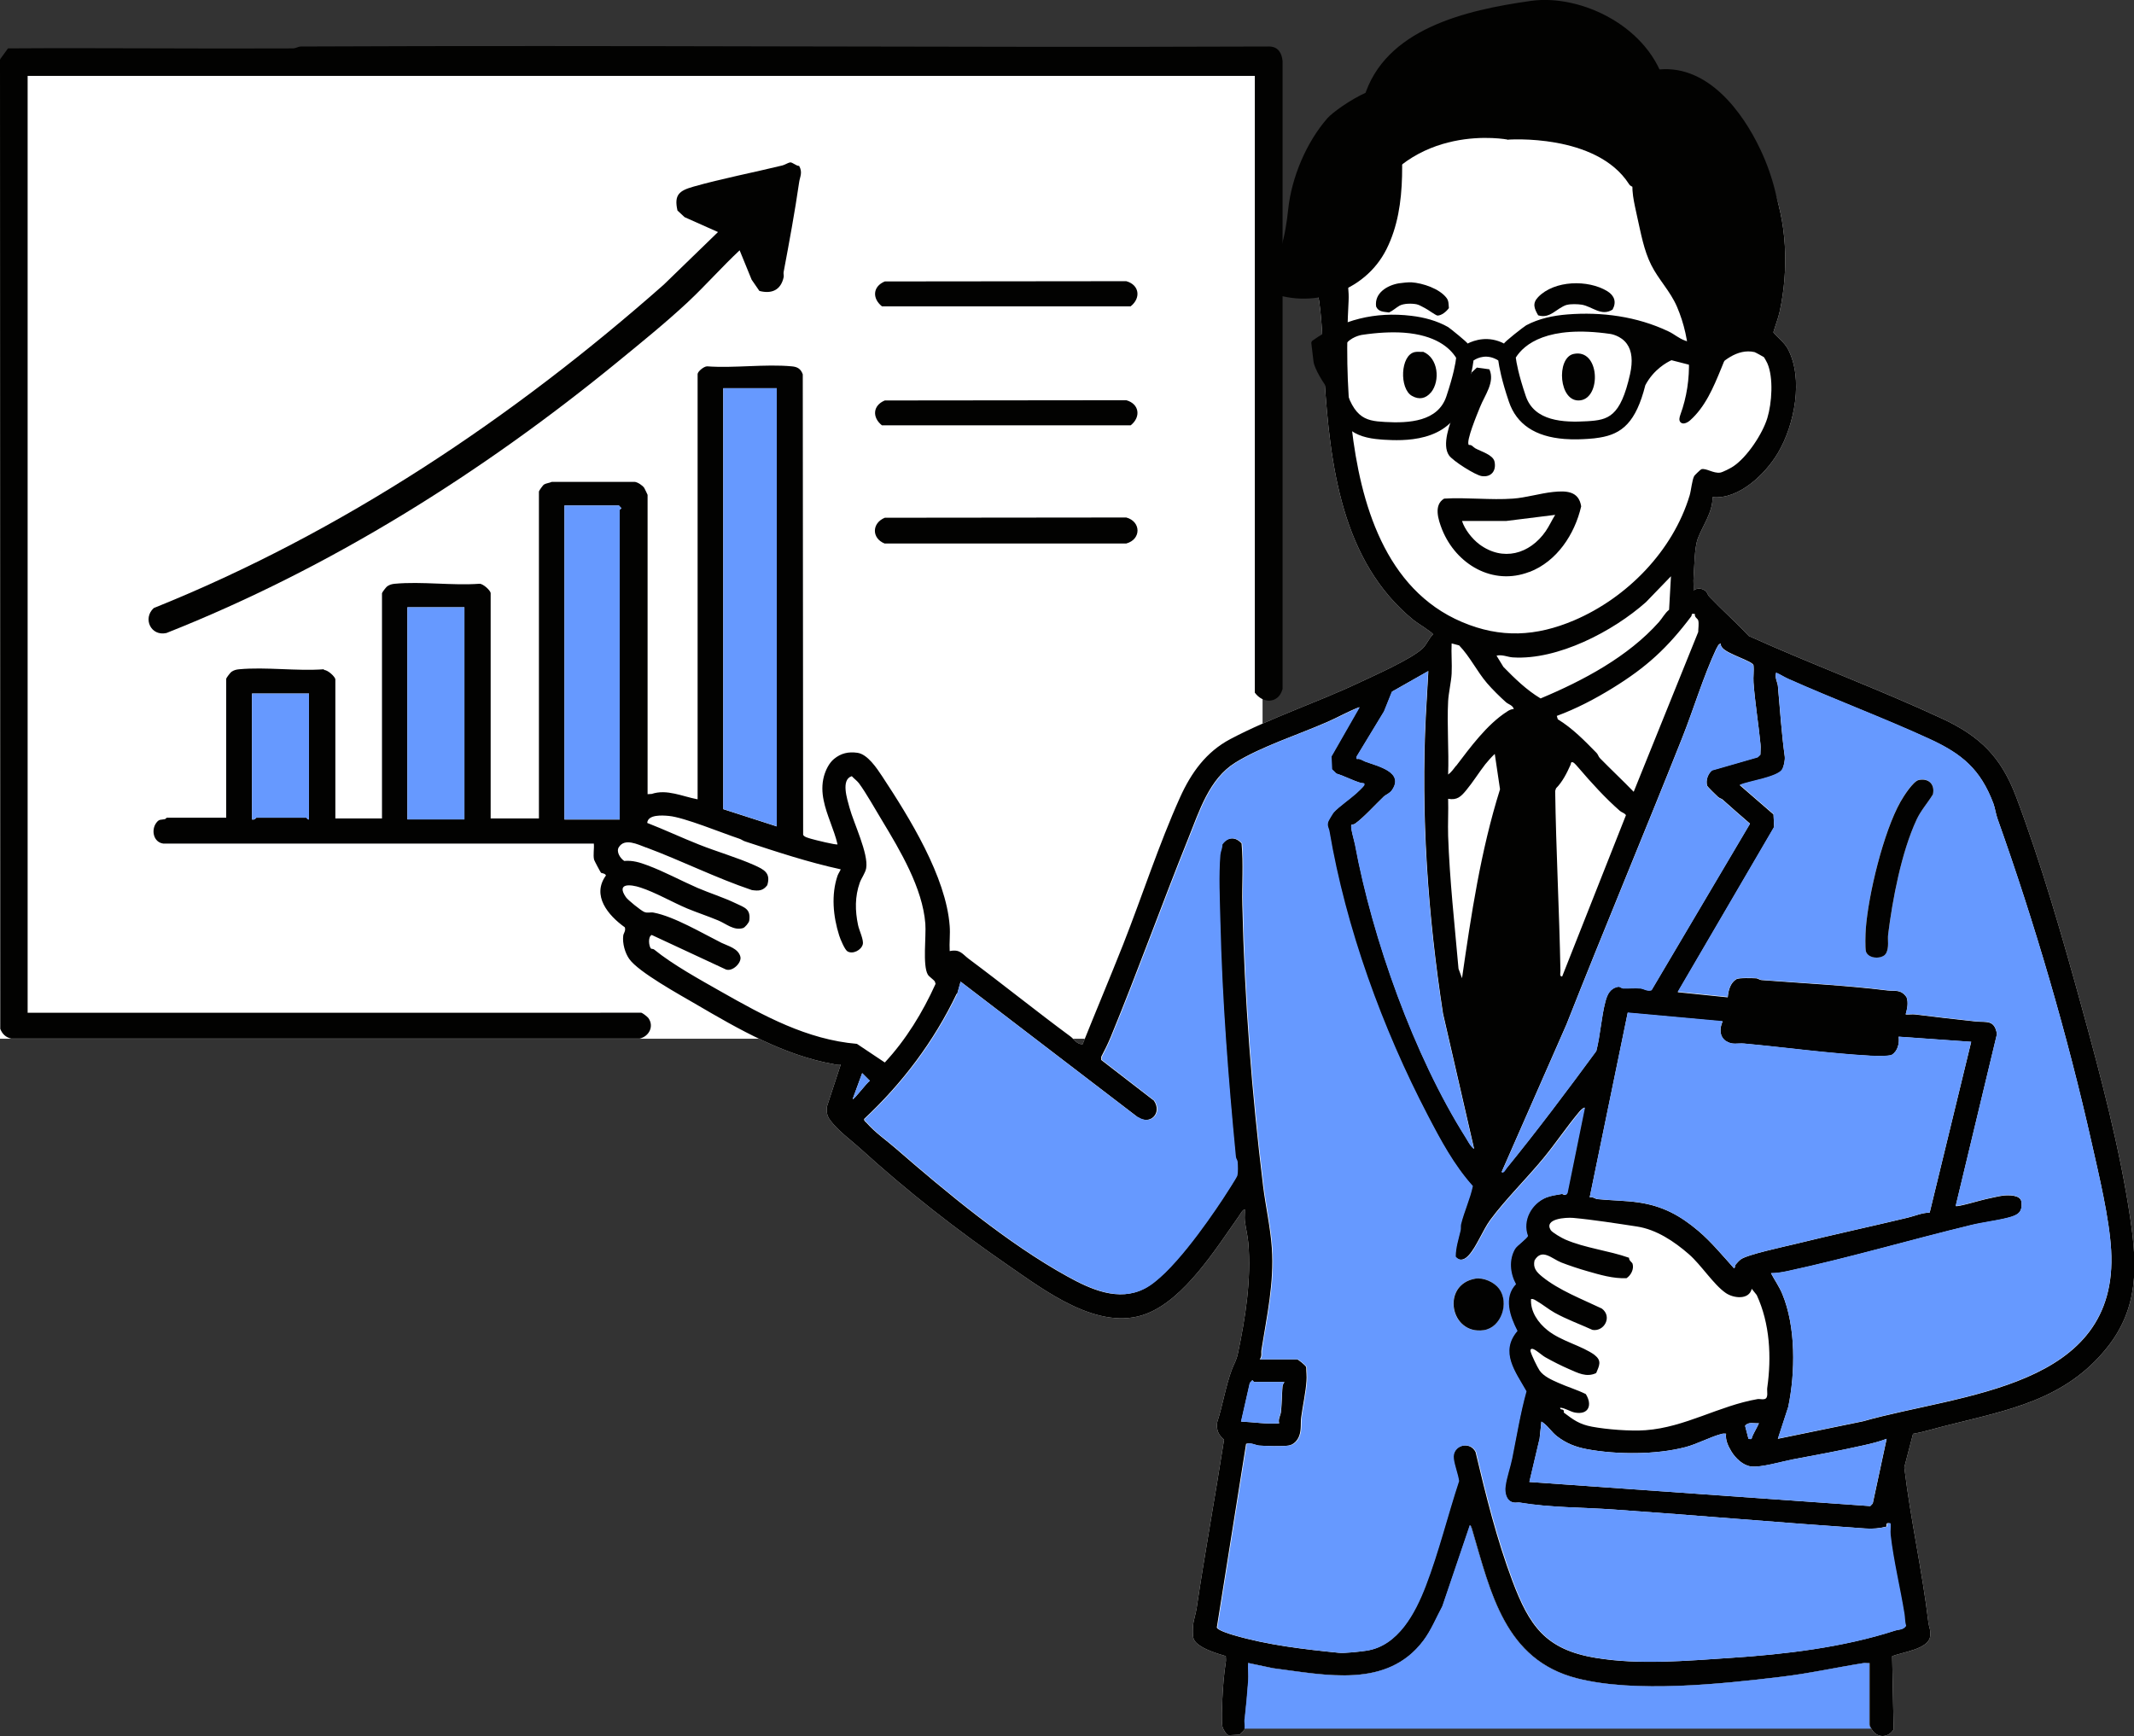 <?xml version="1.0" encoding="UTF-8"?>
<svg id="_レイヤー_2" data-name="レイヤー 2" xmlns="http://www.w3.org/2000/svg" width="170.66" height="138.85" viewBox="0 0 170.66 138.85">
  <rect x="0" y="0" width="170.66" height="138.85" fill="#333333" stroke="none"/>
  <defs>
    <style>
      .cls-1 {
        fill: #fff;
      }

      .cls-2 {
        fill: #69f;
      }

      .cls-3 {
        fill: #020201;
      }
    </style>
  </defs>
  <g id="_デザイン" data-name="デザイン">
    <g>
      <rect class="cls-1" y="4.76" width="100.97" height="78.32"/>
      <path class="cls-1" d="M25.89,53.53c-2.18.16-4.62-.2-6.77,0-.23.02-.42.07-.62.21-.1.08-.41.49-.41.55v11.11h-4.76s-.07.1-.16.12c-.31.07-.43-.03-.67.29-.43.58-.23,1.55.55,1.66h34.44c.04.4-.07.9.02,1.29.02.08.51,1,.55,1.04.05.05.33.04.4.22-1.17,1.61.18,3.2,1.51,4.15.09.3-.11.46-.13.68-.07.6.14,1.37.49,1.86.74,1.04,4.01,2.84,5.26,3.57,3.5,2.05,7.1,4.13,11.16,4.85.15.03.33-.02.49,0l-1.11,3.38c-.04.46,0,.74.28,1.11.64.85,1.65,1.57,2.42,2.27,3.72,3.38,7.63,6.45,11.8,9.32,2.96,2.04,7.26,5.33,11.05,3.87,3.06-1.18,5.56-5.21,7.39-7.8.14-.19.26-.48.48-.56.02.29-.03.61,0,.9.06.54.24,1.26.28,1.79.25,2.91-.23,6-.83,8.83-.14.64-.29.77-.49,1.31-.5,1.35-.72,2.84-1.17,4.21-.08.62.1.99.55,1.39-.7,4.49-1.53,9.03-2.2,13.52-.06.41-.25.94-.28,1.37-.02.25-.03.72.02.95.16.76,1.91,1.27,2.6,1.47,0,.16.03.34,0,.48-.15.95-.24,2.07-.28,3.03-.02.57-.07,1.54,0,2.08.03.21.3.68.5.74l.89-.05c.11-.16.37-.3.41-.49.04-.22-.03-.52,0-.76.11-.98.21-2.05.28-3.03.03-.48-.03-.97,0-1.45l2,.42c4.21.53,9.09,1.65,12.01-2.21.63-.84,1.03-1.83,1.52-2.75l2.2-6.49c.07,0,.16.27.18.37,1.48,5.04,2.61,10.42,8.4,11.89,4.67,1.19,11.5.45,16.26-.12,2.3-.27,4.36-.74,6.63-1.1.15-.02.33.02.49,0v4.9c0,.13.08.23.14.34.39.77,1.34.78,1.78.06l-.12-5.85c.82-.34,2.89-.55,3.04-1.59.07-.48-.1-.75-.14-1.1-.49-4.13-1.43-8.25-1.93-12.42l.7-2.68c.92-.16,1.81-.45,2.71-.67,4.88-1.23,9.46-2.03,12.81-6.23,2.53-3.17,2.41-6.54,1.86-10.28-.82-5.6-2.38-11.47-3.89-16.95-1.51-5.5-3.24-11.51-5.25-16.83-1.19-3.16-2.86-4.82-5.9-6.24-5.07-2.36-10.37-4.31-15.47-6.61-1.02-1.09-2.15-2.09-3.18-3.17-.12-.13-.14-.31-.27-.42-.27-.23-.67-.28-.97-.06.02-.34-.03-.7,0-1.04.07-.89.06-2.35.34-3.11.4-1.06,1.19-2.09,1.18-3.31,2.1.21,4.23-1.85,5.23-3.54,1.33-2.25,2.06-5.95.78-8.33-.27-.5-.79-.87-1.15-1.31.16-.56.39-1.12.51-1.68.72-3.32.61-7.22-.73-10.4-1.21-2.86-3.65-5.33-6.83-5.8-1.8-3.04-6.11-4.31-9.44-4.84-12.19-1.93-21.74,6.51-20.11,19,.05.36.23.87.28,1.24.28,2.02.28,4.06.41,6.07.46,6.96,1.34,14.74,7.18,19.46.23.19,1.51.97,1.51,1.11-.36.35-.51.85-.89,1.18-.99.86-3.74,2.08-5.04,2.69-3.3,1.56-7.1,2.82-10.27,4.5-1.95,1.03-3.14,2.7-4.03,4.67-1.69,3.75-3.03,7.9-4.54,11.74-1.06,2.68-2.18,5.33-3.25,8-.46.02-.67-.4-.97-.62-2.75-2.03-5.4-4.17-8.14-6.21-.52-.39-.68-.79-1.52-.62-.04-.66.05-1.35,0-2-.29-3.96-3.22-8.67-5.4-11.98-.43-.65-1.17-1.77-1.98-1.88-.72-.1-1.31.03-1.87.49-.4.33-.67.89-.81,1.4-.17.64-.15,1.28-.02,1.91.23,1.17.84,2.35,1.11,3.52-.08.08-1.84-.36-2.11-.44-.19-.06-.59-.15-.64-.33l-.03-36.82c-.16-.44-.42-.6-.88-.64-2.15-.2-4.59.16-6.77,0-.26,0-.76.42-.76.62v34.01c-1.2-.22-2.46-.84-3.67-.43l-.33.02v-23.94s-.21-.47-.27-.56c-.14-.2-.51-.45-.76-.48h-6.63c-.19.09-.46.11-.62.21-.09.05-.41.51-.41.56v26.15h-3.86v-18.01c0-.22-.61-.77-.89-.76-2.18.16-4.62-.2-6.77,0-.23.02-.42.07-.62.21-.1.08-.41.49-.41.55v18.01h-3.73v-11.11c0-.22-.61-.77-.89-.76Z"/>
      <path class="cls-3" d="M25.89,53.53c-2.18.16-4.62-.2-6.77,0-.23.02-.42.07-.62.21-.1.08-.41.49-.41.55v11.11h-4.76s-.07.1-.16.12c-.31.07-.43-.03-.67.29-.43.58-.23,1.55.55,1.66h34.44c.04.4-.07.9.02,1.29.02.08.51,1,.55,1.04.05.05.33.04.4.22-1.17,1.61.18,3.2,1.51,4.15.09.3-.11.46-.13.68-.07.6.14,1.37.49,1.86.74,1.04,4.01,2.84,5.26,3.57,3.5,2.05,7.1,4.13,11.16,4.85.15.03.33-.02.49,0l-1.11,3.38c-.04.46,0,.74.28,1.11.64.85,1.65,1.57,2.42,2.27,3.72,3.38,7.63,6.45,11.8,9.32,2.96,2.04,7.26,5.33,11.05,3.87,3.06-1.18,5.56-5.21,7.39-7.8.14-.19.26-.48.48-.56.02.29-.03.61,0,.9.06.54.24,1.26.28,1.79.25,2.91-.23,6-.83,8.83-.14.64-.29.77-.49,1.31-.5,1.35-.72,2.84-1.17,4.21-.08.62.1.99.55,1.39-.7,4.49-1.53,9.03-2.2,13.52-.06.41-.25.94-.28,1.37-.02.25-.03.72.02.95.16.76,1.91,1.27,2.6,1.47,0,.16.03.34,0,.48-.15.95-.24,2.07-.28,3.03-.02.57-.07,1.54,0,2.08.03.21.3.68.5.74l.89-.05c.11-.16.37-.3.41-.49.04-.22-.03-.52,0-.76.11-.98.21-2.05.28-3.03.03-.48-.03-.97,0-1.45l2,.42c4.21.53,9.09,1.65,12.01-2.21.63-.84,1.03-1.83,1.52-2.75l2.2-6.49c.07,0,.16.27.18.37,1.48,5.04,2.61,10.42,8.4,11.89,4.67,1.19,11.5.45,16.26-.12,2.3-.27,4.36-.74,6.63-1.1.15-.02.33.02.49,0v4.9c0,.13.08.23.14.34.39.77,1.34.78,1.78.06l-.12-5.85c.82-.34,2.89-.55,3.04-1.59.07-.48-.1-.75-.14-1.1-.49-4.13-1.43-8.25-1.93-12.42l.7-2.68c.92-.16,1.81-.45,2.71-.67,4.88-1.23,9.46-2.03,12.81-6.23,2.53-3.17,2.41-6.54,1.86-10.28-.82-5.6-2.38-11.47-3.89-16.95-1.51-5.5-3.24-11.51-5.25-16.83-1.19-3.16-2.86-4.82-5.9-6.24-5.07-2.36-10.37-4.31-15.47-6.61-1.02-1.09-2.15-2.09-3.18-3.17-.12-.13-.14-.31-.27-.42-.27-.23-.67-.28-.97-.06.02-.34-.03-.7,0-1.04.07-.89.06-2.35.34-3.11.4-1.06,1.19-2.09,1.18-3.31,2.1.21,4.23-1.85,5.23-3.54,1.33-2.25,2.06-5.95.78-8.33-.27-.5-.79-.87-1.15-1.31.16-.56.39-1.12.51-1.68.72-3.32.61-7.22-.73-10.4-1.21-2.86-3.65-5.33-6.83-5.8-1.8-3.04-6.11-4.31-9.44-4.84-12.19-1.93-21.74,6.51-20.11,19,.05.36.23.87.28,1.24.28,2.02.28,4.06.41,6.07.46,6.96,1.34,14.74,7.18,19.46.23.19,1.51.97,1.51,1.11-.36.35-.51.85-.89,1.18-.99.86-3.74,2.08-5.04,2.69-3.3,1.56-7.1,2.82-10.27,4.5-1.95,1.03-3.14,2.7-4.03,4.67-1.69,3.75-3.03,7.9-4.54,11.74-1.06,2.68-2.18,5.33-3.25,8-.46.02-.67-.4-.97-.62-2.75-2.03-5.4-4.17-8.14-6.21-.52-.39-.68-.79-1.52-.62-.04-.66.05-1.35,0-2-.29-3.96-3.22-8.67-5.4-11.98-.43-.65-1.17-1.77-1.98-1.88-.72-.1-1.31.03-1.87.49-.4.33-.67.89-.81,1.4-.17.64-.15,1.28-.02,1.91.23,1.17.84,2.35,1.11,3.52-.08.08-1.84-.36-2.11-.44-.19-.06-.59-.15-.64-.33l-.03-36.82c-.16-.44-.42-.6-.88-.64-2.15-.2-4.59.16-6.77,0-.26,0-.76.42-.76.62v34.01c-1.2-.22-2.46-.84-3.67-.43l-.33.02v-23.94s-.21-.47-.27-.56c-.14-.2-.51-.45-.76-.48h-6.63c-.19.09-.46.11-.62.21-.09.05-.41.51-.41.56v26.15h-3.86v-18.01c0-.22-.61-.77-.89-.76-2.18.16-4.62-.2-6.77,0-.23.02-.42.07-.62.21-.1.08-.41.49-.41.55v18.01h-3.73v-11.11c0-.22-.61-.77-.89-.76ZM24.71,65.54c-.11.03-.17-.14-.21-.14h-4s-.15.21-.35.14v-10.07h4.56v10.07ZM68.19,87.9l.76-2.07.62.62c-.22.08-1.29,1.56-1.38,1.45ZM99.95,110.61l.2-.21c.05,0,.1.13.14.13h2.42c-.03.13-.13.18-.14.34-.06.67-.05,1.42-.13,2.08-.03.26-.24.55-.14.89-1.03.08-2.03-.1-3.04-.14l.7-3.09ZM142.04,53.81c.33.14.63.34.96.49,3.74,1.67,7.61,3.11,11.33,4.82,2.59,1.19,4.05,2.42,5.08,5.14.14.38.2.85.32,1.19,2.97,8.33,5.61,17.34,7.55,25.99.58,2.57,1.4,5.97,1.55,8.53.66,11.12-12.05,11.49-19.84,13.71l-6.81,1.4.83-2.55c.57-2.74.62-6.41-.48-9.04-.24-.58-.61-1.1-.9-1.65.41,0,.88-.07,1.29-.16,4.88-1.05,9.81-2.5,14.68-3.68.96-.23,2.06-.35,2.99-.6.77-.2,1.18-.43,1.06-1.29-.07-.54-1.02-.53-1.46-.48-.34.04-.99.2-1.38.28-.35.07-2.31.66-2.41.55l3.3-13.75c-.2-1.18-.84-.92-1.71-1.01-1.6-.17-3.23-.36-4.83-.56-.24-.03-.51.02-.76,0,.12-.45.24-.92.07-1.38-.46-.65-.9-.47-1.53-.54-3.33-.41-6.71-.57-10.08-.83-.15-.01-.26-.13-.41-.14-.32-.02-1.4-.05-1.59.07-.49.3-.64.9-.69,1.45l-4-.41,7.71-13.2-.05-1.02-2.7-2.34c.7-.3,3.04-.63,3.39-1.24.14-.25.24-.76.21-1.04-.26-1.88-.38-3.76-.55-5.66-.03-.28-.26-.65-.14-1.03ZM127.55,108.39c-1.05-.77-2.7-1.11-3.8-2-.75-.6-1.37-1.49-1.31-2.49.18-.03.31.07.46.16.47.27.94.66,1.42.93.97.54,2.03.92,3.04,1.38.94.15,1.6-1.07.74-1.71-1.55-.74-3.43-1.46-4.77-2.55-.44-.36-.75-.69-.61-1.3.6-1.01,1.38-.13,2.15.17.62.24,1.43.51,2.07.69,1.01.29,2.08.61,3.14.56.35-.23.61-.73.48-1.15-.04-.13-.3-.25-.28-.48-1.63-.58-3.51-.77-5.1-1.46-.26-.11-1.05-.56-1.17-.76-.55-.91,1.22-1.02,1.8-.97,1.56.14,3.53.45,5.11.69,1.55.24,2.97,1.19,4.14,2.21.99.86,1.98,2.44,2.96,3.11.63.43,1.86.56,2.07-.34l.4.5c1.06,2.29,1.19,4.96.84,7.43-.04.26.12.8-.21.89-.17.05-.38-.02-.55,0-3.09.53-5.8,2.26-8.97,2.49-1.21.09-3.11-.06-4.28-.28-1.02-.19-1.49-.55-2.26-1.13.06-.4-.3-.12-.29-.39.39.02.83.33,1.19.39,1.1.2,1.4-.62.86-1.48-.71-.35-1.49-.58-2.2-.9-.52-.23-1.18-.52-1.5-.99-.18-.27-.63-1.2-.71-1.5-.05-.18.03-.27.21-.21.3.12.68.5.99.67.55.31,1.26.67,1.84.92.74.32,1.42.7,2.2.33.24-.57.48-.99-.13-1.44ZM138.04,83.27c.5.34.92.15,1.45.2,3.33.31,6.74.79,10.07.97.34.02,1.54.05,1.73-.07.48-.3.62-.92.55-1.45l5.8.41-3.32,13.66c-.59,0-1.17.26-1.74.4-3.01.72-6.06,1.38-9.06,2.12-.87.21-3.78.83-4.31,1.22-.1.07-.34.32-.41.42-.08.11-.02.28-.14.28-.87-.97-1.83-2.12-2.83-2.97-1.46-1.24-2.84-1.99-4.76-2.28-1.09-.16-2.22-.16-3.32-.27-.2-.02-.37-.21-.62-.14l3.04-14.76,7.59.69c-.25.56-.27,1.21.28,1.59ZM140.66,113.84c-.16.36-.37.7-.53,1.06-.08.18.03.23-.3.18l-.27-1.04c.25-.35.72-.17,1.1-.21ZM123.13,115.01l.14-1.31c.49.29.8.83,1.24,1.17.75.58,1.51.87,2.41,1.04,2.38.44,5.49.45,7.85-.16.96-.25,2.03-.84,2.94-1.07.11-.03.22-.02.33-.01-.07.51.17,1,.43,1.43.33.54.92,1.11,1.57,1.19.81.1,2.44-.39,3.31-.56,1.87-.35,3.78-.7,5.64-1.12.63-.14,1.29-.3,1.89-.53l-1.11,5.17-.2.21-27.26-1.93.83-3.52ZM137.27,51.88c.08-.16.15-.38.35-.41-.02.16.04.24.13.35.42.5,2.39,1.05,2.48,1.38.05.45-.03.92,0,1.37.12,1.64.4,3.33.56,4.96.03.27-.01.55-.01.82l-.21.2-3.65,1.05c-.34.29-.52.8-.4,1.23.03.1.73.77.88.91.11.1.26.13.35.2.73.65,1.45,1.29,2.2,1.93l-7.87,13.31c-.33.12-.65-.12-.89-.14-.45-.03-.93.02-1.38,0-.14,0-.26-.15-.39-.13-.65.11-.88.59-1.03,1.18-.33,1.25-.41,2.7-.73,3.96-2.32,3.16-4.7,6.33-7.18,9.38-.08.09-.23.41-.39.3l5.18-11.79c3.02-7.66,6.21-15.26,9.25-22.91.92-2.31,1.71-4.97,2.75-7.18ZM115.81,63.89c.72.13,1.03-.18,1.45-.69.54-.65,1-1.4,1.52-2.07.21-.26.51-.6.76-.83l.42,2.83c-1.55,4.93-2.31,10.06-3.04,15.11l-.28-.76c-.31-3.55-.71-7.08-.83-10.62-.03-.99.03-1.98,0-2.97ZM116.43,61.26c-.17.23-.39.53-.62.69.07-1.93-.1-3.94,0-5.87.03-.63.25-1.57.28-2.2.04-.8-.04-1.62,0-2.42l.6.16c.86.89,1.42,2.07,2.23,3.02.41.48,1.04,1.1,1.51,1.52.2.18.55.24.63.55-.2,0-.39.1-.55.21-1.6,1.03-2.92,2.84-4.07,4.35ZM124.37,63.26l.07-.21c.51-.51.87-1.23,1.16-1.88.04-.09,0-.29.23-.18.08.04.33.32.41.42.99,1.16,2.15,2.44,3.31,3.45.15.13.37.16.48.34l-5.1,12.9c-.24.03-.13-.32-.14-.48-.09-4.78-.35-9.57-.42-14.36ZM123.2,55.86c-1.12-.67-2.06-1.59-2.97-2.52l-.55-.9c.47-.11.9.12,1.31.14,3.58.23,8.01-2.08,10.64-4.42l2-2.07-.15,2.68c-.34.27-.55.69-.81.98-2.47,2.78-6.07,4.69-9.46,6.11ZM135.55,49.12c-.06.25.22.35.26.5.07.25,0,.66,0,.93l-5.16,12.78c-.88-.91-1.81-1.78-2.7-2.69-.12-.12-.15-.3-.27-.42-.96-.98-1.92-1.97-3.1-2.69l-.08-.27c1.55-.57,3.06-1.36,4.47-2.23,2.71-1.67,4.37-3.2,6.28-5.73.08-.1-.05-.27.29-.19ZM108.08,34.15c-.39-3.35-.41-6.72-.23-10.09.07-1.45-.4-2.74-.33-4.2s.44-2.84,1.01-4.15c.93-2.11,2.36-3.96,3.93-5.65.65-.7,1.34-1.39,2.22-1.78.77-.34,1.63-.43,2.47-.43,4.15,0,8.78,1.69,12.2,3.99,2.61,1.75,4.72,4.33,5.59,7.35,1,3.47.09,6.89.4,10.39.14,1.59.62,1.29,1.48.31s2.12-2.04,3.49-1.73c.05.01.73.38.76.41.02.02.25.43.27.49.5,1.14.36,3.18,0,4.37-.39,1.28-1.63,3.15-2.74,3.88-.19.13-.83.46-1.03.49-.56.08-1.13-.38-1.51-.27-.05.01-.54.48-.57.54-.18.34-.24,1.14-.37,1.57-1.34,4.42-4.99,8.16-9.22,9.97-3.05,1.3-5.9,1.45-8.98.14-6.18-2.62-8.13-9.56-8.83-15.6ZM111.32,55.32l2.91-1.65-.2,3.52c-.41,8.01.17,16.06,1.37,23.87l2.49,10.83c-.3-.22-.48-.61-.67-.92-4.12-6.53-7.45-15.88-8.85-23.44-.05-.25-.42-1.46-.27-1.58.1,0,.19-.02.27-.07.66-.46,1.64-1.55,2.28-2.15.2-.19.5-.26.69-.55.99-1.45-1.2-1.91-2.14-2.27-.16-.06-.28-.16-.48-.21-.16-.04-.25.11-.21-.2l2.19-3.61.63-1.57ZM76.55,79.48l.27-.97,14.15,10.83c1.01.7,1.99-.31,1.31-1.31l-4.21-3.25v-.26c.27-.51.54-1.06.76-1.59,2.16-5.25,4.08-10.61,6.2-15.88.88-2.18,1.66-4.75,3.75-6.05,2.05-1.28,5.1-2.26,7.37-3.26.85-.37,1.68-.85,2.55-1.18l-2.26,3.95.05,1.02.35.34c.68.2,1.32.56,2,.76.09.03.33-.05.21.2-.04.09-.49.51-.62.63-.5.45-1.36,1.04-1.8,1.51-.07.07-.44.69-.46.78-.08.36.06.47.1.7,1.31,7.76,4.25,15.84,7.87,22.76,1.03,1.98,2.1,3.98,3.6,5.65-.21,1.02-.68,2.02-.94,3.05-.04.17,0,.34-.04.51-.15.68-.39,1.37-.39,2.09.37.43.78.23,1.1-.13.61-.67,1.12-2.02,1.72-2.83,1.24-1.67,2.94-3.33,4.28-4.97.95-1.16,1.8-2.43,2.76-3.58.12-.15.3-.35.48-.42l-1.39,6.83c-.18.33-.28.07-.45.09-.37.06-.9.14-1.24.28-1.19.48-1.94,1.84-1.48,3.07-.06.22-.88.78-1.03,1.04-.51.87-.4,1.96.07,2.82-1.02,1.06-.47,2.6.12,3.74-1.44,1.68-.16,3.26.72,4.83-.48,1.76-.77,3.57-1.14,5.36-.14.7-.44,1.53-.53,2.23-.06.51.06,1.17.64,1.3.19.04.37-.01.54.01,2.39.41,5.01.38,7.45.55,6.71.47,13.44,1.06,20.15,1.52.59.04,1.15,0,1.72-.15,0-.28,0-.3.29-.26.02.29-.03.61,0,.9.23,2.07.78,4.29,1.11,6.34.05.3.03.64.13.96-.21.33-.58.28-.87.38-4.16,1.35-8.84,1.9-13.14,2.18-3.51.23-7.27.58-10.77,0-4.02-.66-5.31-2.56-6.67-6.17-1.25-3.32-2.12-6.85-2.94-10.3-.48-.94-1.92-.52-1.78.54.07.57.34,1.21.42,1.79-.9,2.76-1.62,5.69-2.66,8.39-.83,2.16-2.21,4.82-4.76,5.18-.55.08-1.68.21-2.19.16-2.77-.28-5.66-.61-8.39-1.41-.27-.08-1.26-.38-1.33-.61l2.34-14.69c.37-.12.76.12,1.03.14.6.04,1.79.08,2.35,0,.42-.06.73-.4.87-.78.19-.52.09-1.01.16-1.5.12-.92.36-1.97.42-2.89.03-.36-.02-.74-.02-1.1-.04-.14-.65-.63-.75-.63h-2.97c.21-.26.09-.5.14-.76.43-2.72,1.02-5.33.83-8.14-.11-1.63-.5-3.34-.7-4.96-.9-7.41-1.49-14.94-1.66-22.49-.04-1.63.09-3.3-.06-4.91-.5-.57-1.14-.53-1.58.09,0,.29-.13.52-.16.81-.14,1.58-.04,3.76,0,5.39.15,6.25.65,12.58,1.24,18.77.01.15.13.26.14.41.02.29.04.82-.02,1.09-.03.16-.97,1.6-1.16,1.88-1.31,1.97-4.2,6.1-6.23,7.16-2.08,1.08-4.31.06-6.17-.97-4.72-2.6-9.69-6.73-13.75-10.26-.75-.65-1.61-1.24-2.28-2-.09-.1-.25-.18-.21-.34,3.06-2.86,5.58-6.21,7.39-10ZM57.84,31.05h4.28v35.05l-4.28-1.38V31.05ZM51.67,67.78c2.84,1.06,5.58,2.44,8.46,3.41.55.08.89.06,1.23-.39.3-.98-.26-1.25-1.03-1.6-1.39-.62-3-1.08-4.43-1.65-1.39-.55-2.75-1.19-4.14-1.73.05-.69,1.21-.61,1.73-.56,1.22.11,4.27,1.37,5.63,1.82.17.05.3.17.47.22,2.52.83,5.06,1.67,7.64,2.23.02.02-.21.38-.25.51-.52,1.53-.35,3.26.13,4.78.09.29.44,1.13.66,1.27.43.26,1.12-.1,1.23-.57.08-.36-.29-1.1-.38-1.53-.24-1.14-.26-2.28.14-3.4.13-.36.44-.76.51-1.15.2-1.15-1-3.61-1.33-4.83-.19-.7-.71-2.26.18-2.53.17.19.41.36.56.55.6.81,1.3,2.08,1.85,2.98,1.46,2.42,3.25,5.42,3.47,8.26.08,1-.23,3.34.2,4.08.1.17.43.37.56.55l.06.19c-1.03,2.28-2.36,4.46-4.06,6.29l-2.23-1.49c-3.99-.34-7.45-2.24-10.87-4.18-1.69-.96-3.87-2.16-5.34-3.36-.08-.07-.23-.05-.26-.08-.16-.16-.27-.94.06-1.09l5.93,2.76c.54.2,1.28-.55,1.16-1.02-.17-.67-1-.86-1.51-1.11-1.56-.78-3.79-2.11-5.44-2.42-.25-.05-.48.07-.76-.06-.26-.12-1.29-.94-1.45-1.18-.78-1.14.37-1.03,1.18-.76,1.17.38,2.54,1.17,3.72,1.67.82.34,1.68.62,2.49.96.63.26,1.24.83,1.98.61.15-.04.48-.43.5-.6.13-.94-.37-1.04-1.1-1.39-.98-.47-2.05-.8-3.05-1.23-1.33-.58-2.64-1.3-3.99-1.8-.62-.23-1.18-.41-1.86-.35-.32-.21-.66-.74-.43-1.1.47-.75,1.49-.23,2.19.03ZM45.14,40.43h4.35s.14.16.2.21c0,.05-.13.1-.13.14v24.77h-4.42v-25.11ZM32.58,48.57h4.56v16.97h-4.56v-16.97Z"/>
      <path class="cls-3" d="M102.57,55.13V4.89c-.06-.64-.34-1.14-1.03-1.17-25.81.1-51.63-.12-77.45,0-.26,0-.42.15-.68.15-7.59.04-15.18-.05-22.77,0l-.64.88.02,77.54c.16.41.44.68.88.78h50.25c.77-.18,1.18-1,.69-1.66-.08-.1-.49-.41-.55-.41H2.21V6.07h98.14v49.33c.65.9,1.89.88,2.21-.27Z"/>
      <path class="cls-2" d="M99.52,137.5c-.03.24.05.54,0,.76h50.11c-.06-.11-.13-.21-.14-.34v-4.9c-.15.02-.33-.03-.48,0-2.27.36-4.32.83-6.63,1.1-4.76.57-11.6,1.3-16.26.12-5.78-1.47-6.91-6.85-8.4-11.89-.03-.1-.12-.37-.18-.37l-2.2,6.49c-.5.92-.89,1.91-1.52,2.75-2.92,3.87-7.8,2.75-12.01,2.21l-2-.42c-.03.48.04.97,0,1.45-.07.98-.17,2.05-.28,3.03Z"/>
      <path class="cls-3" d="M12.29,48.64c-.89.82-.23,2.27,1.02,1.99,13.11-5.19,25.24-12.81,36.11-21.71,1.88-1.54,3.81-3.1,5.59-4.76,1.42-1.33,2.72-2.81,4.14-4.14l.96,2.35.62.9c1,.26,1.72-.08,1.94-1.1.03-.13-.03-.29,0-.42.45-2.39.89-4.77,1.24-7.18.07-.46.29-.77,0-1.3-.24.01-.54-.31-.73-.28-.14.02-.41.19-.6.24-2.33.57-4.88,1.06-7.13,1.7-1.12.32-1.56.64-1.27,1.91l.57.53,2.67,1.19-4.34,4.21c-12.06,10.65-25.74,19.82-40.8,25.87Z"/>
      <path class="cls-3" d="M90.42,24.5c.84-.66.7-1.72-.35-2.01l-19.31.02c-.97.4-1.02,1.36-.23,1.99h19.89Z"/>
      <path class="cls-3" d="M90.07,43.47c1.21-.33,1.19-1.76,0-2.08l-19.31.02c-1.05.43-1.06,1.64-.02,2.06h19.33Z"/>
      <path class="cls-3" d="M90.42,34.02c.84-.66.7-1.72-.35-2.01l-19.31.02c-.97.4-1.02,1.36-.23,1.99h19.89Z"/>
      <path class="cls-2" d="M90.97,89.35l-14.15-10.83-.27.97c-1.81,3.79-4.33,7.15-7.39,10-.05.16.12.24.21.34.66.76,1.52,1.35,2.28,2,4.06,3.53,9.03,7.66,13.75,10.26,1.87,1.03,4.1,2.04,6.17.97,2.03-1.05,4.92-5.18,6.23-7.16.18-.28,1.12-1.72,1.16-1.88.06-.27.04-.8.02-1.09-.01-.15-.13-.26-.14-.41-.6-6.18-1.09-12.52-1.24-18.77-.04-1.63-.14-3.81,0-5.39.03-.29.17-.51.16-.81.43-.62,1.08-.66,1.58-.09.15,1.61.02,3.28.06,4.91.17,7.55.76,15.08,1.66,22.49.2,1.62.59,3.34.7,4.96.19,2.81-.41,5.42-.83,8.14-.04.26.07.5-.14.76h2.97c.1,0,.71.5.75.63,0,.36.04.74.02,1.1-.06.92-.3,1.97-.42,2.89-.06.49.03.98-.16,1.5-.14.38-.45.73-.87.78-.57.08-1.75.04-2.35,0-.27-.02-.66-.26-1.03-.14l-2.34,14.69c.06.23,1.05.53,1.33.61,2.73.8,5.62,1.13,8.39,1.41.51.05,1.64-.09,2.19-.16,2.55-.36,3.93-3.02,4.76-5.18,1.04-2.71,1.75-5.63,2.66-8.39-.08-.58-.35-1.22-.42-1.79-.14-1.06,1.3-1.48,1.78-.54.82,3.45,1.7,6.98,2.94,10.3,1.35,3.61,2.64,5.51,6.67,6.17,3.49.57,7.26.23,10.77,0,4.3-.28,8.98-.83,13.14-2.18.28-.09.66-.04.87-.38-.1-.33-.08-.66-.13-.96-.33-2.05-.88-4.28-1.11-6.34-.03-.29.03-.61,0-.9-.29-.03-.29-.02-.29.26-.56.15-1.13.19-1.72.15-6.7-.46-13.44-1.05-20.15-1.52-2.44-.17-5.06-.15-7.45-.55-.16-.03-.35.03-.54-.01-.58-.12-.71-.78-.64-1.3.09-.7.39-1.53.53-2.23.36-1.79.65-3.6,1.14-5.36-.88-1.56-2.16-3.15-.72-4.83-.59-1.14-1.14-2.67-.12-3.74-.47-.86-.58-1.95-.07-2.82.16-.27.97-.83,1.03-1.04-.46-1.23.29-2.59,1.48-3.07.34-.14.87-.22,1.24-.28.17-.03.28.23.45-.09l1.39-6.83c-.18.07-.36.27-.48.42-.96,1.16-1.81,2.42-2.76,3.58-1.34,1.64-3.04,3.3-4.28,4.97-.61.82-1.12,2.16-1.72,2.83-.32.36-.73.56-1.1.13,0-.72.23-1.41.39-2.09.04-.17,0-.34.04-.51.25-1.02.73-2.03.94-3.05-1.5-1.67-2.57-3.67-3.6-5.65-3.62-6.93-6.56-15-7.87-22.76-.04-.23-.18-.34-.1-.7.02-.09.39-.7.46-.78.44-.47,1.3-1.06,1.8-1.51.12-.11.57-.53.62-.63.12-.25-.12-.18-.21-.2-.69-.19-1.32-.55-2-.76l-.35-.34-.05-1.02,2.26-3.95c-.87.33-1.7.81-2.55,1.18-2.27.99-5.32,1.98-7.37,3.26-2.09,1.3-2.87,3.87-3.75,6.05-2.12,5.27-4.04,10.62-6.2,15.88-.22.53-.49,1.08-.75,1.59v.26s4.2,3.25,4.2,3.25c.68,1-.3,2.01-1.31,1.31ZM117.97,102.27c.66-.12,1.52.27,1.91.81.83,1.13.17,3.12-1.24,3.31-2.7.38-3.41-3.64-.67-4.12Z"/>
      <path class="cls-2" d="M138.17,79.75c.04-.55.2-1.15.69-1.45.19-.12,1.27-.09,1.59-.07.15,0,.26.13.41.14,3.36.26,6.74.41,10.08.83.63.08,1.06-.11,1.53.54.16.47.05.94-.07,1.38.25.02.52-.03.76,0,1.6.2,3.23.39,4.83.56.87.09,1.51-.17,1.71,1.01l-3.3,13.75c.1.1,2.06-.48,2.41-.55.39-.08,1.04-.24,1.38-.28.43-.05,1.38-.06,1.46.48.12.87-.29,1.09-1.06,1.29-.93.24-2.04.36-2.99.6-4.86,1.18-9.8,2.63-14.68,3.68-.41.09-.88.16-1.29.16.29.55.66,1.07.9,1.65,1.1,2.64,1.05,6.31.48,9.04l-.83,2.55,6.81-1.4c7.79-2.22,20.49-2.59,19.84-13.71-.15-2.55-.97-5.95-1.55-8.53-1.94-8.64-4.58-17.66-7.55-25.99-.12-.34-.18-.81-.32-1.19-1.03-2.72-2.49-3.94-5.08-5.14-3.72-1.71-7.59-3.15-11.33-4.82-.33-.15-.63-.35-.96-.49-.12.38.11.75.14,1.03.18,1.9.29,3.77.55,5.66.04.28-.06.79-.21,1.04-.35.61-2.68.94-3.39,1.24l2.7,2.34.05,1.02-7.71,13.2,4,.41ZM149.21,74.3c.2-2.75,1.41-7.76,2.78-10.19.24-.43,1-1.63,1.45-1.73.8-.18,1.31.35,1.14,1.14-.41.69-.96,1.28-1.3,2.01-1.22,2.6-1.92,6.38-2.28,9.18-.06.5.09.99-.15,1.5l-.12.16c-.43.36-1.35.26-1.51-.29-.08-.27-.04-1.43-.01-1.78Z"/>
      <path class="cls-2" d="M130.17,81l-3.04,14.76c.24-.07.42.12.62.14,1.1.12,2.23.11,3.32.27,1.92.29,3.29,1.05,4.76,2.28,1,.84,1.96,1.99,2.83,2.97.12,0,.06-.17.14-.28.07-.1.31-.34.41-.42.53-.39,3.44-1,4.31-1.22,3-.74,6.05-1.4,9.06-2.12.58-.14,1.15-.39,1.74-.4l3.32-13.66-5.8-.41c.07.53-.07,1.16-.55,1.45-.2.12-1.39.09-1.73.07-3.33-.19-6.74-.66-10.07-.97-.54-.05-.96.13-1.45-.2-.55-.37-.53-1.03-.28-1.59l-7.59-.69Z"/>
      <polygon class="cls-2" points="57.84 31.05 57.84 64.71 62.12 66.09 62.12 31.05 57.84 31.05"/>
      <path class="cls-2" d="M110.63,63.74c-.63.6-1.61,1.69-2.28,2.15-.08.06-.17.07-.27.07-.14.12.23,1.33.27,1.58,1.4,7.56,4.73,16.91,8.85,23.44.2.31.37.69.67.92l-2.49-10.83c-1.2-7.82-1.78-15.86-1.37-23.87l.2-3.52-2.91,1.65-.63,1.57-2.19,3.61c-.04.31.05.16.21.2.2.06.32.15.48.21.95.36,3.14.82,2.14,2.27-.2.28-.49.36-.69.55Z"/>
      <path class="cls-2" d="M49.69,40.64c-.06-.05-.17-.21-.2-.21h-4.35v25.11h4.42v-24.77s.13-.09.13-.14Z"/>
      <path class="cls-2" d="M137.71,114.68c-.91.23-1.97.82-2.94,1.07-2.35.61-5.47.6-7.85.16-.91-.17-1.67-.46-2.41-1.04-.44-.34-.76-.88-1.24-1.17l-.14,1.31-.83,3.52,27.26,1.93.2-.21,1.11-5.17c-.6.23-1.25.39-1.89.53-1.86.42-3.77.77-5.64,1.12-.88.16-2.51.66-3.31.56-.65-.08-1.23-.66-1.57-1.19-.26-.43-.5-.92-.43-1.43-.11,0-.22-.01-.33.01Z"/>
      <rect class="cls-2" x="32.58" y="48.57" width="4.56" height="16.97"/>
      <path class="cls-2" d="M20.5,65.4h4s.1.17.21.14v-10.07h-4.56v10.07c.2.07.33-.14.35-.14Z"/>
      <path class="cls-2" d="M102.56,110.87c.01-.16.12-.22.14-.34h-2.42s-.09-.13-.14-.13l-.2.21-.7,3.09c1.01.04,2,.21,3.04.14-.1-.34.11-.63.14-.89.08-.66.07-1.41.13-2.08Z"/>
      <path class="cls-2" d="M69.57,86.45l-.62-.62-.76,2.07c.09.11,1.16-1.36,1.38-1.45Z"/>
      <path class="cls-2" d="M140.13,114.9c.16-.36.37-.7.53-1.06-.38.04-.85-.15-1.1.21l.27,1.04c.33.05.22,0,.3-.18Z"/>
      <path class="cls-2" d="M137.27,51.88c-1.04,2.21-1.84,4.88-2.75,7.18-3.04,7.65-6.23,15.25-9.25,22.91l-5.18,11.79c.16.12.32-.2.39-.3,2.48-3.05,4.86-6.22,7.18-9.38.33-1.26.4-2.71.73-3.96.16-.59.39-1.07,1.03-1.18.13-.02.25.12.39.13.46.01.94-.04,1.38,0,.24.02.56.26.89.14l7.87-13.31c-.75-.64-1.47-1.28-2.2-1.93-.08-.07-.23-.1-.35-.2-.15-.14-.85-.81-.88-.91-.12-.43.06-.95.4-1.23l3.65-1.05.21-.2c0-.27.04-.56.01-.82-.15-1.64-.44-3.33-.56-4.96-.03-.45.04-.92,0-1.37-.09-.33-2.06-.89-2.48-1.38-.09-.11-.16-.2-.13-.35-.2.03-.27.25-.35.41Z"/>
      <path class="cls-3" d="M118.65,106.39c1.41-.2,2.07-2.18,1.24-3.31-.39-.53-1.25-.92-1.91-.81-2.74.48-2.02,4.5.67,4.12Z"/>
      <path class="cls-3" d="M153.28,65.54c.34-.73.89-1.33,1.3-2.01.17-.79-.33-1.31-1.14-1.14-.44.1-1.21,1.3-1.45,1.73-1.37,2.43-2.58,7.44-2.78,10.19-.03.36-.06,1.52.01,1.78.16.55,1.08.65,1.51.29l.12-.16c.24-.51.09-1,.15-1.5.35-2.79,1.06-6.57,2.28-9.18Z"/>
      <path class="cls-3" d="M122.31,45.75c2.2-.85,3.62-3.01,4.14-5.25-.19-1.24-1.21-1.26-2.26-1.15-1.03.11-2.18.46-3.19.53-1.78.13-3.71-.11-5.51,0-.86.51-.47,1.69-.16,2.48,1.12,2.77,4.04,4.52,6.98,3.38ZM120.44,41.67l3.93-.49c-.27.43-.47.89-.76,1.31-1.28,1.84-3.43,2.44-5.31,1.04-.58-.44-1.16-1.18-1.38-1.86h3.52Z"/>
      <path class="cls-3" d="M119.12,29.54l-1.01-.14-.43.4c-.48,1.04-.99,2.09-1.39,3.17-.34.92-1,2.6-.41,3.45.3.44,2.11,1.59,2.62,1.66.75.11,1.18-.42,1.02-1.16-.12-.55-1.07-.8-1.55-1.07-.17-.1-.26-.29-.5-.26-.28-.24.71-2.58.89-3.03.38-.96,1.21-1.99.75-3.02Z"/>
      <path class="cls-3" d="M125.3,24.39c.28-.09.89-.07,1.2-.02.85.15,1.57.96,2.46.39.33-.6.15-1.12-.42-1.47-1.54-.94-4.23-.88-5.53.47-.48.5-.32.91,0,1.46.97.3,1.45-.57,2.29-.84Z"/>
      <path class="cls-3" d="M111.07,25c.31-.14.56-.38.85-.55.35-.19,1-.19,1.38-.11.22.05.44.2.65.3.23.11.87.59,1.01.6.33,0,.72-.33.91-.6-.03-.28,0-.56-.18-.8-.56-.75-1.91-1.2-2.82-1.26-.24-.01-.75.04-1,.08-.94.16-1.97.78-1.82,1.86.19.43.6.41,1.02.47Z"/>
      <path class="cls-3" d="M114.44,31.39c.76-.95.57-2.76-.62-3.25-.22.02-.46-.03-.68.02-1.16.25-1.24,2.92-.23,3.5.57.33,1.11.23,1.53-.28Z"/>
      <path class="cls-3" d="M126.38,32.02c1.7-.21,1.56-4.17-.54-3.71-1.41.31-1.19,3.93.54,3.71Z"/>
      <path class="cls-3" d="M130.6,15.68c.08.57.22,1.14.34,1.71.29,1.28.52,2.62,1.11,3.8s1.52,2.09,2.06,3.34c1.16,2.7,1.29,5.85.28,8.62-.07.2-.15.46,0,.62.19.21.54.05.76-.14,1.22-1.08,1.87-2.63,2.49-4.14.58-1.41,1.16-2.83,1.51-4.32.64-2.68.66-6.1-.57-8.64-.91-1.89-2.79-4.29-4.71-5.18-.42-.2-.92-.34-1.36-.18-1.09.4-1.95,2.58-1.97,3.62,0,.3.02.59.06.89Z"/>
      <path class="cls-3" d="M120.6,11.17s-7.77-1.54-11.44,5.6c0,0-3.71-10.21,4.86-13.29,8.57-3.08,6.59,7.69,6.59,7.69Z"/>
      <path class="cls-3" d="M133.2,6.91c-1.21-4.75-6.74-7.4-10.76-6.84-5.26.74-11.72,2.25-13.36,7.74,0,0,4.54-4.96,8.77-1.89,1.36.99,1.57,3.99,2.74,5.25,0,0,7.07-.53,9.69,3.56.21.33.71.28.81-.1l2.11-7.71Z"/>
      <path class="cls-3" d="M100.95,22.91c0-.12.07-.23.14-.33,1.28-1.78,1.7-3.68,1.93-5.84.27-2.56,1.46-5.37,3.14-7.29.73-.83,5.68-4.21,5.77-1.38.12,3.86.75,8.27-1.05,11.86-1.75,3.5-6.13,4.86-9.59,3.34-.16-.07-.34-.18-.35-.36Z"/>
      <path class="cls-3" d="M130.69,6.54c.63-.46,1.3-.93,2.07-.99,3.83-.31,6.58,3.35,8.03,6.43,1.07,2.26,1.65,4.76,1.69,7.26.04,2.62-.69,5.16-1,7.75-.03.29-1.73,0-1.94-.09-.5-.21-.9-.62-1.15-1.1-1.01-1.9-1.85-3.67-3.14-5.41-1.29-1.73-2.67-3.38-4.19-4.92-.86-.87-2.55-3.82-2.96-4.92-.56-1.53,1.62-3.28,2.59-4Z"/>
      <path class="cls-3" d="M136.41,27.81c-.54-.19-1.09-.37-1.63-.56s-.85-.51-1.36-.75c-2.51-1.19-5.32-1.57-8.08-1.35-1.13.09-2.28.33-3.29.87-.15.08-1.86,1.41-1.76,1.46-1.26-.65-2.37-.28-2.93,0,.07-.04-1.42-1.24-1.55-1.32-.9-.51-1.92-.78-2.94-.9-2.89-.35-5.54.3-7.9,1.98-.07.05-.11.13-.1.22l.18,1.5c.01.07.12.68,1.04,2.01.88,3.3,2.2,4.02,4.33,4.18l.25.02c1.44.08,5.24.29,6.34-3.02.58-1.76.77-2.81.83-3.32.35-.23,1.1-.55,1.98,0,.07.51.26,1.56.85,3.3.61,1.8,2.1,2.8,4.45,2.98.77.06,1.45.02,1.9-.01.32-.02.62-.05.9-.1,1.8-.29,2.91-1.22,3.66-4.19.67-1.27,1.74-1.84,2.09-2l2.73.7v-1.71ZM130.36,29.92c-.77,3.44-1.75,3.67-3.41,3.77-1.94.12-4.25,0-4.93-2.01-.59-1.74-.75-2.69-.8-3.08.66-1.05,2.51-2.62,7.57-1.89,0,0,.84.12,1.32.8.4.56.48,1.37.25,2.41ZM116.45,28.62c-.04.39-.2,1.34-.78,3.08h0c-.67,2.02-2.98,2.16-4.91,2.05-1.67-.09-2.65-.31-3.44-3.74-.24-1.03-.16-1.84.23-2.4.46-.66,1.25-.8,1.33-.82h0c1.26-.19,2.4-.25,3.4-.18,2.5.19,3.65,1.18,4.17,2.01Z"/>
    </g>
  </g>
</svg>